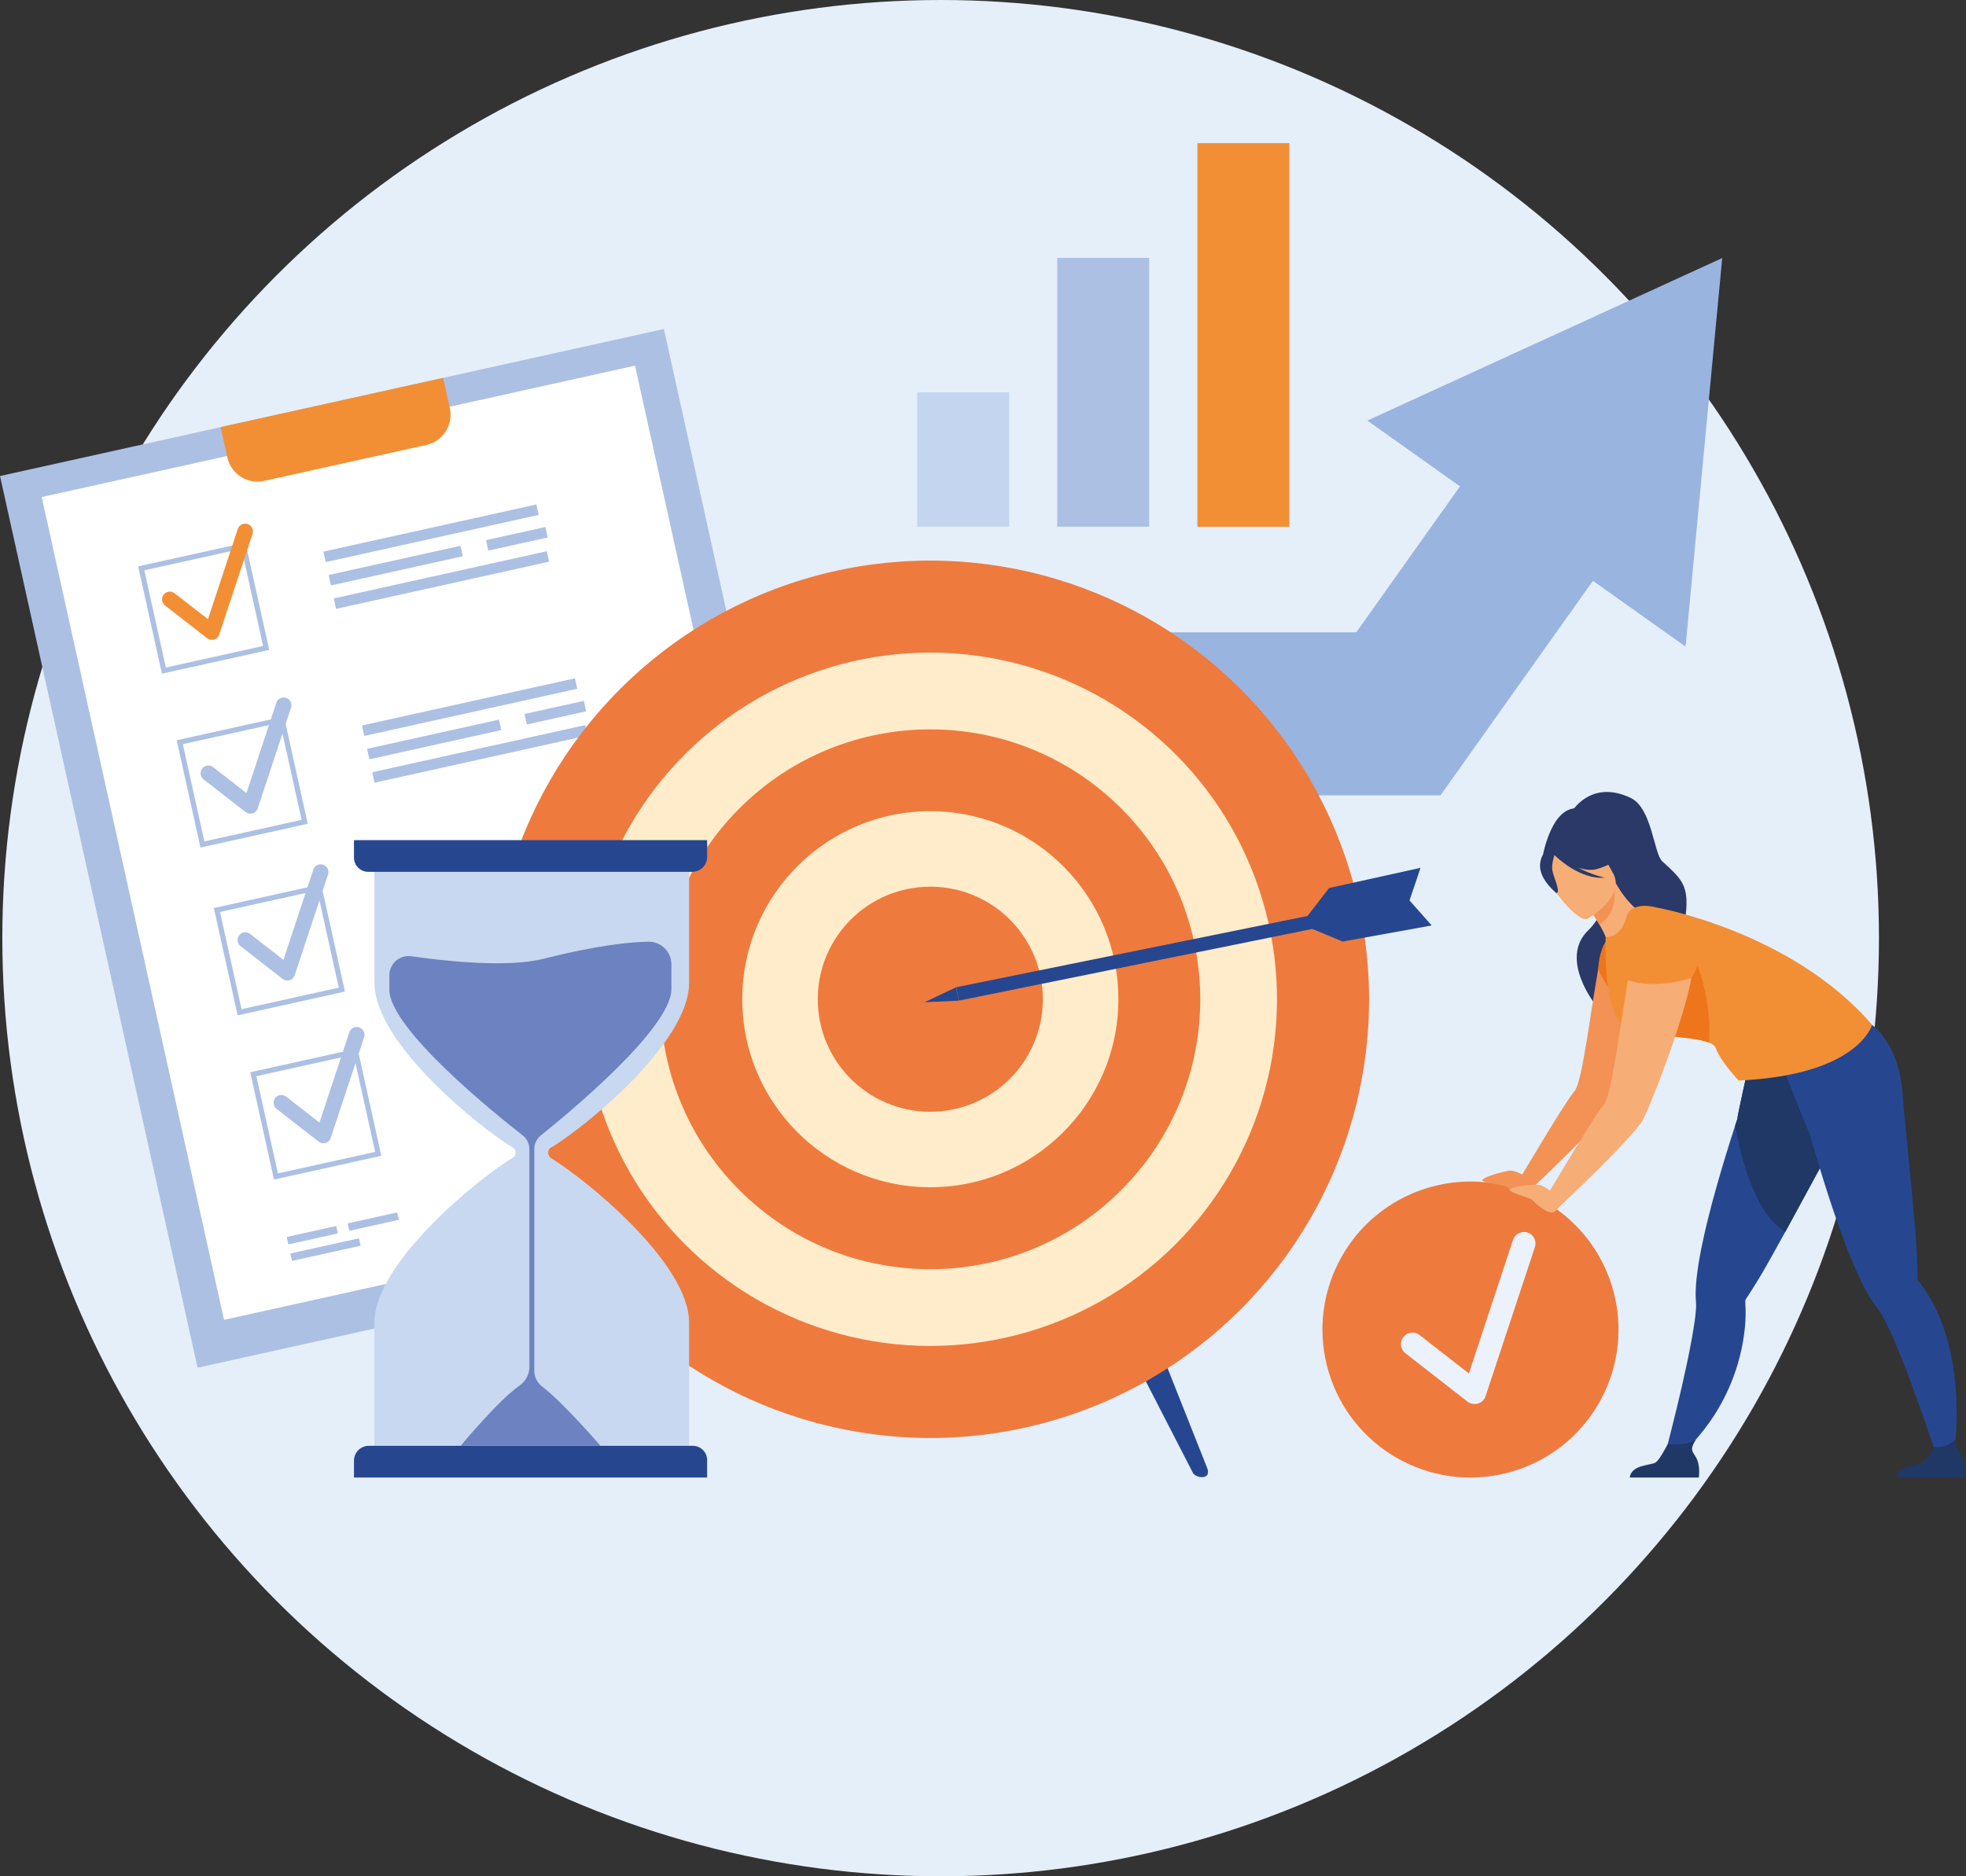 <?xml version="1.0" encoding="UTF-8"?><svg id="Layer_2" xmlns="http://www.w3.org/2000/svg" viewBox="0 0 220 210"><rect x="0" y="0" width="220" height="210" fill="#333333" stroke="none"/><defs><style>.cls-1{fill:#f7ad76;}.cls-2{fill:#f28f35;}.cls-3{fill:#ef7a3e;}.cls-4{fill:#fff;}.cls-5{fill:#ffecca;}.cls-6{fill:#f39254;}.cls-7{fill:#ee751b;}.cls-8{fill:#e5effa;}.cls-9{fill:#ecf2fb;}.cls-10{fill:#c4d5ef;}.cls-11{fill:#acc0e4;}.cls-12{fill:#c8d8f0;}.cls-13{fill:#1f3865;}.cls-14{fill:#6d82c0;}.cls-15{fill:#99b4df;}.cls-16{fill:#2a3967;}.cls-17{fill:#264790;}</style></defs><g id="Layer_1-2"><circle class="cls-8" cx="105.26" cy="105" r="105"/><g><g><g><rect class="cls-11" x="10.15" y="43.84" width="76.09" height="102.22" transform="translate(-19.39 12.67) rotate(-12.49)"/><rect class="cls-4" x="14.06" y="47.17" width="68" height="94.32" transform="translate(-19.26 12.62) rotate(-12.49)"/><path class="cls-2" d="M24.69,47.81l.75,3.38c.41,1.87,2.26,3.05,4.13,2.63l18.14-4.02c1.87-.41,3.04-2.26,2.63-4.13l-.75-3.38-24.9,5.51Z"/></g><g><g><path class="cls-11" d="M34.44,92.2l-12.01,2.66-2.66-12.01,12.01-2.66,2.66,12.01Zm-11.57,1.97l10.88-2.41-2.41-10.88-10.88,2.41,2.41,10.88Z"/><path class="cls-11" d="M28.2,91.05c-.25,.06-.52,0-.72-.16l-4.7-3.66c-.38-.3-.45-.84-.15-1.22,.29-.38,.84-.45,1.22-.15l3.73,2.9,3.34-10.1c.15-.46,.64-.7,1.1-.55,.46,.15,.7,.64,.55,1.1l-3.73,11.27c-.09,.27-.3,.48-.57,.56-.02,0-.04,.01-.06,.02Z"/></g><g><path class="cls-11" d="M38.6,110.98l-12.01,2.66-2.66-12.01,12.01-2.66,2.66,12.01Zm-11.57,1.97l10.88-2.41-2.41-10.88-10.88,2.41,2.41,10.88Z"/><path class="cls-11" d="M32.34,109.72c-.25,.06-.52,0-.72-.16l-4.7-3.66c-.38-.29-.45-.84-.15-1.22,.29-.38,.84-.45,1.22-.15l3.73,2.9,3.34-10.1c.15-.46,.64-.7,1.1-.55,.46,.15,.7,.64,.55,1.1l-3.73,11.27c-.09,.27-.3,.48-.57,.56-.02,0-.04,.01-.06,.02Z"/></g><g><path class="cls-11" d="M42.67,129.36l-12.01,2.66-2.66-12.01,12.01-2.66,2.66,12.01Zm-11.57,1.97l10.88-2.41-2.41-10.88-10.88,2.41,2.41,10.88Z"/><path class="cls-11" d="M36.37,127.93c-.25,.06-.52,0-.72-.16l-4.7-3.66c-.38-.29-.45-.84-.15-1.22,.29-.38,.84-.45,1.22-.15l3.73,2.9,3.34-10.1c.15-.46,.64-.7,1.1-.55,.46,.15,.7,.64,.55,1.1l-3.73,11.27c-.09,.27-.3,.48-.57,.56-.02,0-.04,.01-.06,.02Z"/></g><g><rect class="cls-11" x="40.34" y="78.55" width="24.41" height="1.2" transform="translate(-15.87 13.23) rotate(-12.49)"/><rect class="cls-11" x="41.5" y="83.78" width="24.41" height="1.2" transform="translate(-16.98 13.61) rotate(-12.49)"/><rect class="cls-11" x="58.74" y="79.17" width="6.8" height="1.2" transform="translate(-15.78 15.32) rotate(-12.49)"/><rect class="cls-11" x="41.03" y="82.17" width="15.11" height="1.2" transform="translate(-16.75 12.46) rotate(-12.49)"/></g><g><path class="cls-11" d="M30.13,72.74l-12.01,2.66-2.66-12.01,12.01-2.66,2.66,12.01Zm-11.57,1.97l10.88-2.41-2.41-10.88-10.88,2.41,2.41,10.88Z"/><path class="cls-2" d="M23.89,71.59c-.25,.06-.52,0-.72-.16l-4.7-3.66c-.38-.29-.45-.84-.15-1.22,.29-.38,.84-.45,1.22-.15l3.73,2.9,3.34-10.1c.15-.46,.64-.7,1.1-.55,.46,.15,.7,.64,.55,1.1l-3.73,11.27c-.09,.27-.3,.48-.57,.56-.02,0-.04,.01-.06,.02Z"/></g><g><rect class="cls-11" x="36.03" y="59.09" width="24.41" height="1.2" transform="translate(-11.77 11.84) rotate(-12.49)"/><rect class="cls-11" x="37.19" y="64.32" width="24.41" height="1.2" transform="translate(-12.87 12.22) rotate(-12.49)"/><rect class="cls-11" x="54.43" y="59.71" width="6.8" height="1.2" transform="translate(-11.67 13.93) rotate(-12.49)"/><rect class="cls-11" x="36.72" y="62.71" width="15.11" height="1.2" transform="translate(-12.64 11.07) rotate(-12.49)"/></g><g><rect class="cls-11" x="32.11" y="137.82" width="5.67" height=".85" transform="translate(-29.07 10.83) rotate(-12.49)"/><rect class="cls-11" x="38.93" y="136.31" width="5.67" height=".85" transform="translate(-28.58 12.26) rotate(-12.49)"/><rect class="cls-11" x="32.49" y="139.43" width="7.86" height=".85" transform="translate(-29.38 11.19) rotate(-12.49)"/></g></g></g><g><polygon class="cls-15" points="181.96 59.8 178.25 65.01 161.19 89.02 91.89 89.02 81.49 70.77 151.77 70.77 163.37 54.44 167.08 49.22 181.96 59.8"/><polygon class="cls-15" points="188.62 72.37 192.72 28.88 153.01 47.07 188.62 72.37"/></g><g><rect class="cls-10" x="102.64" y="43.91" width="10.29" height="15.04"/><rect class="cls-11" x="118.31" y="28.87" width="10.29" height="30.08"/><rect class="cls-2" x="133.99" y="16.02" width="10.29" height="42.94"/></g><g><path class="cls-17" d="M126.47,144.31l-2.29,1.2c-.28,.15-.39,.49-.24,.77l9.54,18.55c.28,.59,2.08,.89,1.63-.47l-7.86-19.8c-.15-.28-.49-.39-.77-.24Z"/><g><circle class="cls-3" cx="104.1" cy="111.84" r="49.1" transform="translate(-48.59 106.37) rotate(-45)"/><circle class="cls-5" cx="104.1" cy="111.84" r="38.8" transform="translate(-28.73 187.35) rotate(-76.67)"/><circle class="cls-3" cx="104.1" cy="111.84" r="30.21" transform="translate(-48.59 106.37) rotate(-45)"/><path class="cls-5" d="M125.15,111.96c.07-11.62-9.3-21.1-20.92-21.17-11.62-.07-21.1,9.3-21.17,20.92-.07,11.62,9.3,21.1,20.92,21.17,11.62,.07,21.1-9.3,21.17-20.92Z"/><path class="cls-3" d="M116.7,111.91c.04-6.96-5.57-12.63-12.52-12.67-6.96-.04-12.63,5.57-12.67,12.52-.04,6.96,5.57,12.63,12.52,12.67,6.96,.04,12.63-5.57,12.67-12.52Z"/></g></g><g><path class="cls-3" d="M155.66,162.79c.2,.13,.41,.25,.62,.37,.07,.04,.14,.08,.21,.12,.16,.09,.32,.18,.49,.26,7.81,4.02,17.49,1.23,21.92-6.46,4.23-7.34,2.21-16.57-4.41-21.52-.53-.4-1.08-.76-1.67-1.1-.21-.12-.42-.24-.63-.35-.21-.11-.42-.21-.63-.31-.64-.3-1.3-.56-1.96-.77-.98-.32-1.98-.54-2.99-.66-3.11-.39-6.26,.12-9.07,1.43-2.98,1.39-5.58,3.67-7.34,6.74-4.45,7.72-1.98,17.52,5.46,22.25Z"/><g><path class="cls-16" d="M176.86,90.51c-.05-.2,4.41,2.02,4.64,2.27,2.09,2.32,1.5,5.35,.3,5.38-.77,.02-.62,1.3-.62,1.3l-8.55-3.62s1.03-6.01,4.24-5.32Z"/><path class="cls-16" d="M175.8,90.97s2.12-3.83,6.67-1.67c2.4,1.14,2.59,6.23,3.54,7.1,2.13,1.95,3.01,2.66,2.63,5.96-.37,3.3-10.65,7.43-10.05,10.16,0,0-4.22-5.19-.84-8.42,1.27-1.21,2.68-4.15,2.54-4.66-.14-.52-4.49-8.47-4.49-8.47Z"/><path class="cls-6" d="M179.18,106.65c.57-2.76,4.16-3.62,5.86-1.36,.31,.41,.52,.89,.59,1.45,.39,3.14-4.63,15.92-5.35,17.08-1.31,2.11-9.01,9.33-9.01,9.33l-1.42-.86s5.46-9.25,6.31-10.12c.98-1,1.94-10.27,3.03-15.52Z"/><path class="cls-6" d="M171.81,132.29s-2.07-1.36-2.86-1.27c-.78,.09-3.06,.74-3.08,1.07-.03,.33,2.53,.54,2.7,.72,.17,.18,1.91,1.34,2.54,.98,.63-.36,.7-1.5,.7-1.5Z"/><path class="cls-17" d="M186.26,163.03l1.85-.27s6.22-4.95,7.15-14.18c.09-.94,.11-1.89,.04-2.85,0-.11,0-.22,.06-.31h0c.2-.31,.7-1.07,1.37-2.16,.66-1.07,1.79-3.1,3.04-5.37,2.24-4.1,4.86-8.99,5.75-10.55,2.86-4.97,1.48-8.32,1.48-8.32,0,0-7.97-.79-10.15-2.7l-.79,1.21s-1.73,7.64-1.64,7.68c-.08,.26-.17,.52-.26,.79-1.36,4.2-2.93,9.46-3.78,13.74-.48,2.41-.73,4.51-.6,5.94,.05,.49-.01,1.24-.14,2.17-.77,5.48-3.39,15.19-3.39,15.19Z"/><path class="cls-13" d="M182.38,165.37h7.72s.19-1.18-.22-2.07c-.39-.86-.94-.88-.07-2.23-.49,.51-2.07,.71-3.18,.56-.14,.22-.88,1.71-1.34,2.04-.5,.36-2.76,.23-2.91,1.7Z"/><path class="cls-13" d="M194.17,126c.67,3.72,2.27,9.91,5.61,11.88,2.24-4.1,4.86-8.99,5.75-10.55,2.86-4.97,1.48-8.32,1.48-8.32,0,0-7.97-.79-10.15-2.7l-.79,1.21s-1.73,7.64-1.64,7.68c-.08,.26-.17,.52-.26,.79Z"/><path class="cls-7" d="M180.01,104.94s-1.05,1.1-1.16,3.48c0,0,1.31,4.02,5.38,4.65,0,0-3.22-8.13-4.22-8.13Z"/><path class="cls-17" d="M199.59,119.59l-.03-1.44c2.88,.36,9.92-3.44,9.92-3.44,0,0,3.01,2,3.42,7.72,.2,2.79,1.47,14.6,1.61,18.12,.05,1.28,.07,2.19,.07,2.55h0c0,.11,.05,.21,.12,.3,.6,.76,1.11,1.56,1.56,2.39,4.39,8.17,2.09,19.27,2.09,19.27l-1.02-.26s-3.71-11.51-6.14-16.49c-.41-.84-.79-1.5-1.1-1.88-.91-1.11-1.87-2.99-2.82-5.26-1.79-4.28-3.53-9.93-4.77-14.31-.09,.02-2.93-7.28-2.93-7.28Z"/><path class="cls-1" d="M182.75,109.95c4.7-1.08,1.7-7.69,1.43-7.57-.65-.13-2.08-1.28-3.36-3.51l-.17,.15-2.89,2.53s.67,.99,1.23,1.95c.44,.76,.81,1.5,.75,1.76-.23,.18,1.76,4.99,3.02,4.7Z"/><path class="cls-6" d="M177.75,101.54s.67,.98,1.23,1.95c1.8-1.11,1.8-3.33,1.66-4.48l-2.89,2.53Z"/><path class="cls-1" d="M177.67,102.81s4.36-2.43,2.81-5.12c-1.55-2.69-2.04-4.82-4.89-3.38-2.85,1.44-2.79,2.77-2.49,3.8,.3,1.03,3.4,5.27,4.57,4.71Z"/><path class="cls-16" d="M172.36,96.53c.2-1.2,.81-1.31,1.23-1.23,1.61-2.66,4.24-1.62,4.24-1.62,1.41,1.76,3.44,2.07,3.44,2.07,0,0-.51,.94-2.59,1.52-.64,.18-1.36,.07-2.06-.16,1.45,.81,2.96,1.12,2.96,1.12-2.75,.25-5.36-2.26-5.63-2.53-.13,.39-.35,1.2-.22,1.8,.18,.81,.9,2.28,.46,2.47,0,0-2.13-1.63-1.83-3.42Z"/><path class="cls-13" d="M212.23,165.37h7.72s.19-1.18-.22-2.07c-.39-.86-.99-1.25-.85-2.28-.49,.51-1.29,1.07-2.41,.92-.14,.22-.88,1.41-1.34,1.74-.5,.36-2.76,.23-2.91,1.7Z"/><path class="cls-2" d="M182.19,115.19c.99,.35,2.39,.54,3.82,.69,2.03,.22,4.13,.37,5.23,.81,.4,.16,.67,.36,.75,.61,.48,1.43,2.57,3.64,2.57,3.64,13.45-.61,14.93-6.24,14.93-6.24-9.05-10.52-24.22-13.15-24.22-13.15,0,0-2.77-.81-3.3,1.18-.62,2.31-2.29,2.15-2.29,2.15,0,0-.4,9.28,2.52,10.3Z"/><path class="cls-7" d="M186.01,115.88c2.03,.22,4.13,.37,5.23,.81,.45-6.71-2.72-11.75-2.72-11.75,0,0-2.06,8.4-2.51,10.94Z"/><path class="cls-1" d="M183.92,103.64s5.09,.5,5.5,3.81c.41,3.31-4.88,16.78-5.64,18-1.38,2.22-9.5,9.83-9.5,9.83l-1.5-.91s5.76-9.75,6.65-10.66c1.4-1.43,2.76-18.93,4.48-20.07Z"/><path class="cls-2" d="M189.27,109.44c-.01,.08-4.7,1.53-7.71,0,0,0-.65-6.96,2.95-6.58,3.6,.38,5.73,1.51,5.82,3.23,.09,1.72-1.06,3.34-1.06,3.34Z"/><path class="cls-1" d="M174.75,134.31s-1.83-1.68-2.61-1.72c-.79-.04-3.13,.24-3.22,.56-.08,.32,2.41,.94,2.55,1.15,.14,.21,1.67,1.63,2.35,1.37s.93-1.37,.93-1.37Z"/></g><path class="cls-9" d="M165.28,157.11c-.37,.08-.76,0-1.07-.24l-6.95-5.42c-.56-.44-.66-1.24-.22-1.81,.44-.56,1.24-.66,1.81-.22l5.52,4.3,4.94-14.95c.22-.67,.95-1.04,1.63-.82,.67,.22,1.04,.95,.82,1.63l-5.52,16.68c-.13,.4-.45,.71-.85,.83-.03,0-.06,.02-.1,.03Z"/></g><g><path class="cls-12" d="M61.5,128.54c-.06,.08-.31,.49,.01,.94,.02,.03,.03,.05,.04,.07,3.89,2.34,15.56,11.79,15.56,18.46v13.81H41.9v-13.81c0-6.71,11.83-16.31,15.63-18.52h0c.12-.17,.16-.33,.16-.48,0-.28-.16-.48-.16-.48-3.81-2.26-15.63-11.79-15.63-18.5v-13.81h35.21v13.81c0,6.7-11.79,16.28-15.61,18.51Z"/><path class="cls-14" d="M72.55,105.4c-2.13,.03-5.8,.42-11.74,1.91-4.06,1.03-11.07,.25-14.78-.28-1.3-.19-2.46,.82-2.46,2.14v1.59c0,4.38,11.8,13.88,14.92,16.32,.47,.37,.75,.93,.75,1.53v24.38c0,.83-.41,1.61-1.09,2.08-2.45,1.72-6.59,6.74-6.59,6.74h15.63s-4.19-4.85-6.55-6.65c-.54-.41-.85-1.05-.85-1.72v-24.84c0-.6,.27-1.16,.74-1.53,3.06-2.45,14.6-11.98,14.6-16.36v-2.78c0-1.41-1.16-2.55-2.57-2.53Z"/><path class="cls-17" d="M39.6,94.03h39.53v1.89c0,.92-.75,1.66-1.66,1.66H41.21c-.89,0-1.6-.72-1.6-1.6v-1.95h0Z"/><path class="cls-17" d="M39.6,161.82h39.53v1.89c0,.92-.75,1.66-1.66,1.66H41.21c-.89,0-1.6-.72-1.6-1.6v-1.95h0Z" transform="translate(118.74 327.19) rotate(-180)"/></g><g><polygon class="cls-17" points="145.59 103.45 148.73 99.39 158.96 97.13 157.73 100.78 160.21 103.58 150.25 105.38 145.59 103.45"/><rect class="cls-17" x="106.68" y="105.8" width="47.17" height="1.53" transform="translate(-18.58 28.02) rotate(-11.47)"/><polygon class="cls-17" points="103.46 112.17 106.99 110.5 107.3 112 103.46 112.17"/></g></g></g></svg>